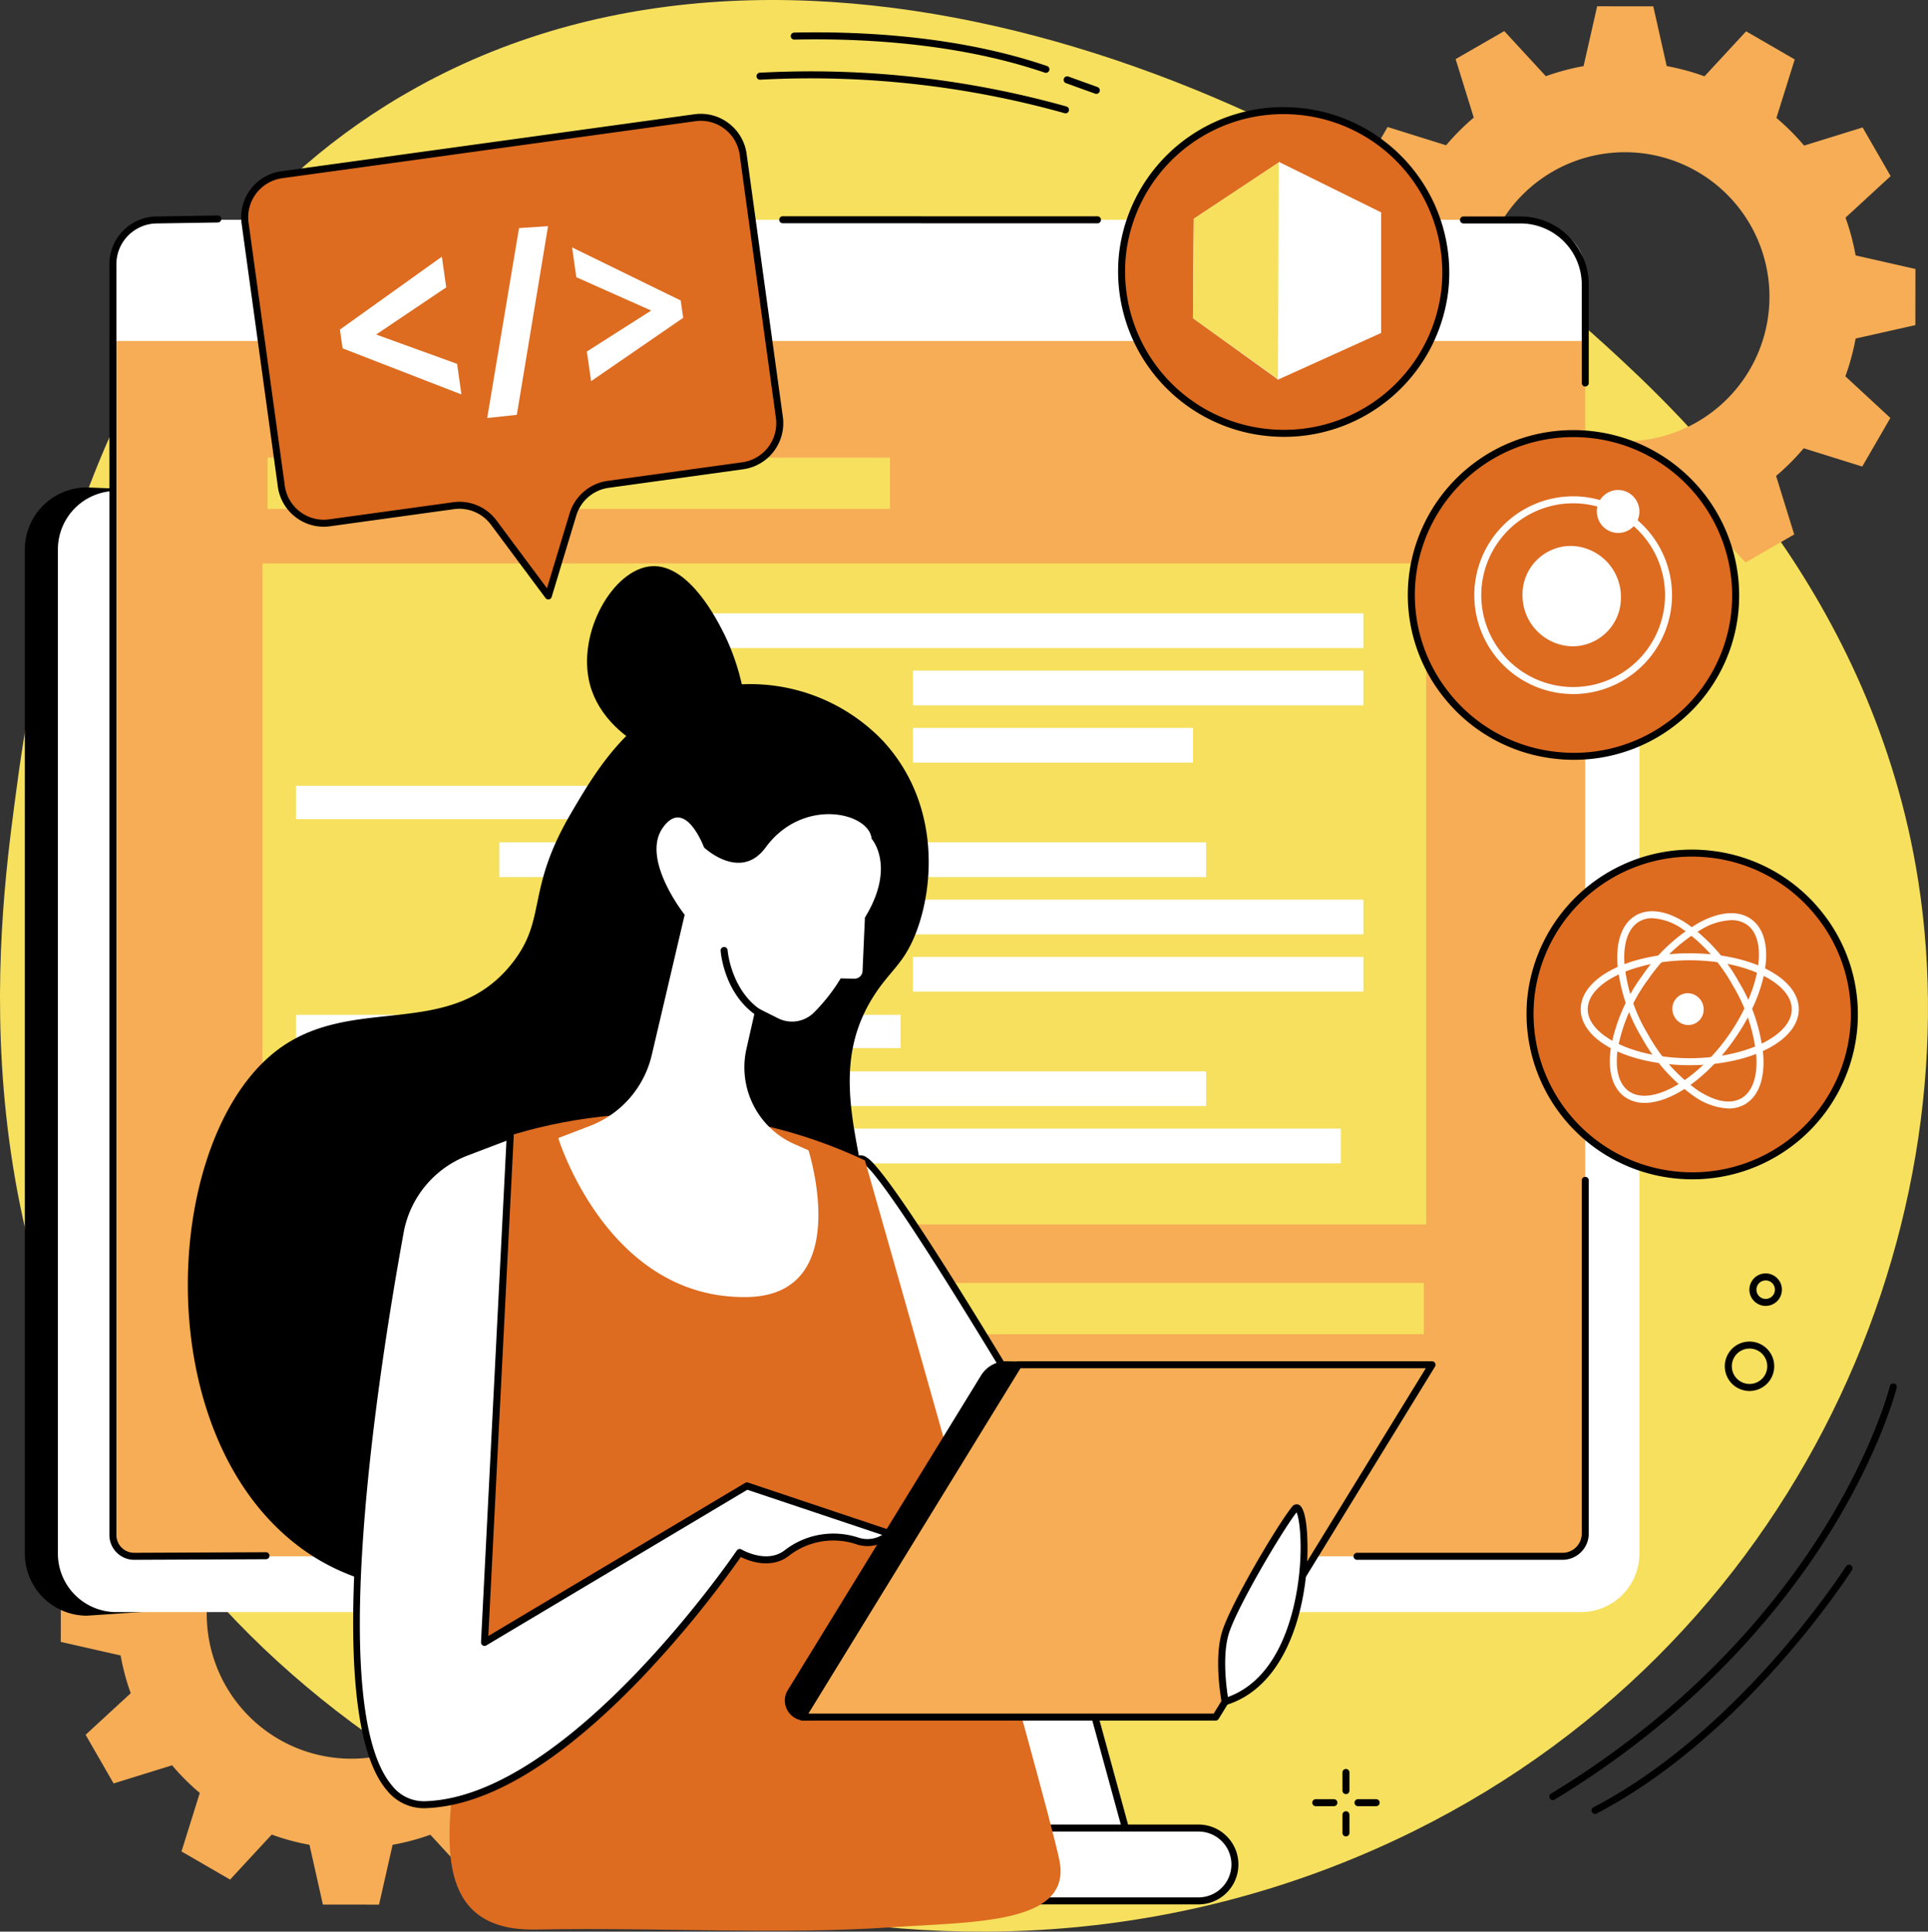 <svg xmlns="http://www.w3.org/2000/svg" width="257.051" height="257.519" viewBox="0 0 257.051 257.519">
  <rect x="0" y="0" width="257.051" height="257.519" fill="#333333" stroke="none"/>
  <g id="Group_693" data-name="Group 693" transform="translate(0 828.5)">
    <path id="Path_6196" data-name="Path 6196" d="M55.547-816.846c52.2-28.933,122.142,1.126,158.586,34.449,10.412,9.519,35.658,33.267,41.616,71.329,7.407,47.28-16.831,104.587-72.422,129.1-60.505,26.681-128.16,1.395-159.823-39.651C-6.108-660.007-.181-705.207,1.936-721.355,4.419-740.3,11.808-792.606,55.547-816.846Z" transform="translate(0)" fill="#f6e05e"/>
    <path id="Path_6197" data-name="Path 6197" d="M48.128-231.706a19.272,19.272,0,0,1,26.333-7.025A19.272,19.272,0,0,1,81.486-212.4a19.272,19.272,0,0,1-26.333,7.026A19.273,19.273,0,0,1,48.128-231.706Zm-12.71-.954a31.054,31.054,0,0,0-1.365,5.034l-7.97,1.788-.006,7.486,7.976,1.808A31.305,31.305,0,0,0,35.4-211.51l-6.015,5.541,3.733,6.487,7.8-2.418a30.82,30.82,0,0,0,3.689,3.685l-2.437,7.8,6.478,3.75,5.551-6a31.025,31.025,0,0,0,5.035,1.364l1.787,7.966,7.488.009,1.806-7.975a31.521,31.521,0,0,0,5.035-1.343l5.539,6.014,6.487-3.736-2.418-7.8a31.038,31.038,0,0,0,3.686-3.69l7.8,2.438,3.749-6.479-6-5.552a31.065,31.065,0,0,0,1.365-5.034l7.966-1.788.009-7.486-7.976-1.808a31.3,31.3,0,0,0-1.343-5.033l6.014-5.541L96.5-244.623,88.7-242.2a31.279,31.279,0,0,0-3.689-3.686l2.437-7.8-6.478-3.75-5.554,6a30.96,30.96,0,0,0-5.032-1.364l-1.79-7.968-7.485-.008L59.3-252.806a31.5,31.5,0,0,0-5.032,1.342l-5.539-6.015-6.487,3.736,2.418,7.8a31.011,31.011,0,0,0-3.686,3.69l-7.8-2.438-3.749,6.479Z" transform="translate(-17.972 -391.257)" fill="#f6ad55"/>
    <path id="Path_6198" data-name="Path 6198" d="M594.441-796.734a19.269,19.269,0,0,1,26.33-7.026,19.266,19.266,0,0,1,7.024,26.332,19.268,19.268,0,0,1-26.33,7.025A19.266,19.266,0,0,1,594.441-796.734Zm-12.713-.954a31.057,31.057,0,0,0-1.365,5.034l-7.966,1.788-.009,7.486,7.976,1.808a31.644,31.644,0,0,0,1.343,5.033L575.692-771l3.736,6.487,7.8-2.419a31.045,31.045,0,0,0,3.693,3.685l-2.44,7.8,6.481,3.75,5.551-6a31.026,31.026,0,0,0,5.035,1.364l1.787,7.968,7.485.008,1.809-7.975a31.428,31.428,0,0,0,5.032-1.343l5.542,6.015,6.487-3.736-2.418-7.8a31.06,31.06,0,0,0,3.686-3.69l7.8,2.438,3.752-6.479-6-5.552a31.045,31.045,0,0,0,1.365-5.034l7.966-1.788.009-7.486-7.976-1.808a31.646,31.646,0,0,0-1.342-5.033l6.014-5.541-3.736-6.487-7.8,2.419a31.093,31.093,0,0,0-3.693-3.686l2.44-7.8-6.481-3.75-5.551,6a31.057,31.057,0,0,0-5.036-1.364L614.9-825.8l-7.485-.008-1.809,7.976a31.428,31.428,0,0,0-5.032,1.343l-5.542-6.015-6.487,3.736,2.418,7.8a31.038,31.038,0,0,0-3.686,3.69l-7.8-2.438-3.752,6.479Z" transform="translate(-394.475 -1.854)" fill="#f6ad55"/>
    <path id="Path_6199" data-name="Path 6199" d="M210.69-612.043l-191.761-7.4a8.279,8.279,0,0,0-8.271,8.271v133.87a8.279,8.279,0,0,0,8.271,8.271l69.289-4.694-8.9,32.47-7.3.291c-2.934,0-3.522,2.66-3.522,5.595s1.623,4.143,4.56,4.143l75.677-3.068c2.937,0-2.555-34.737-2.555-34.737S215.253-612.043,210.69-612.043Z" transform="translate(-7.345 -144.074)"/>
    <path id="Path_6200" data-name="Path 6200" d="M303.492-190.6h-48.9l-13.875,50.635h76.646Z" transform="translate(-165.897 -439.626)" fill="#fff"/>
    <path id="Path_6201" data-name="Path 6201" d="M240.3-141.462h75.425l-13.617-49.7h-48.19Zm76.034.932H239.687a.471.471,0,0,1-.37-.183.464.464,0,0,1-.078-.406l13.872-50.635a.467.467,0,0,1,.451-.343h48.9a.467.467,0,0,1,.451.343l13.872,50.635a.465.465,0,0,1-.081.406A.462.462,0,0,1,316.333-140.53Z" transform="translate(-164.865 -438.593)"/>
    <path id="Path_6202" data-name="Path 6202" d="M227.877-617.942H32.623a7.8,7.8,0,0,0-7.8,7.8v133.87a7.8,7.8,0,0,0,7.8,7.8H227.877a7.8,7.8,0,0,0,7.8-7.8v-133.87A7.8,7.8,0,0,0,227.877-617.942Z" transform="translate(-17.104 -145.111)" fill="#fff"/>
    <path id="Path_6203" data-name="Path 6203" d="M296.467-44.43H203.176a4.857,4.857,0,0,0-4.858,4.855,4.857,4.857,0,0,0,4.858,4.855h93.291a4.854,4.854,0,0,0,4.855-4.855A4.855,4.855,0,0,0,296.467-44.43Z" transform="translate(-136.676 -540.361)" fill="#fff"/>
    <path id="Path_6204" data-name="Path 6204" d="M202.142-45a4.4,4.4,0,0,0-4.392,4.389,4.4,4.4,0,0,0,4.392,4.389h93.291a4.393,4.393,0,0,0,4.389-4.389A4.393,4.393,0,0,0,295.434-45Zm93.291,9.71H202.142a5.328,5.328,0,0,1-5.324-5.321,5.328,5.328,0,0,1,5.324-5.322h93.291a5.327,5.327,0,0,1,5.321,5.322A5.327,5.327,0,0,1,295.434-35.287Z" transform="translate(-135.642 -539.327)"/>
    <path id="Path_6205" data-name="Path 6205" d="M241.689-556.007H51.246a2.836,2.836,0,0,1-2.838-2.838V-728.268a5.9,5.9,0,0,1,5.9-5.9H236.094a8.623,8.623,0,0,1,8.622,8.624v166.506A3.027,3.027,0,0,1,241.689-556.007Z" transform="translate(-33.362 -65.014)" fill="#f6ad55"/>
    <path id="Path_6206" data-name="Path 6206" d="M244.879-718.076v-9.562c0-3.633-3.888-6.6-8.771-6.6H56.569c-4.376,0-7.82,2.663-7.82,5.919v10.244Z" transform="translate(-33.596 -64.962)" fill="#fff"/>
    <path id="Path_6207" data-name="Path 6207" d="M112.578-498.712H267.736v-88.114H112.578Z" transform="translate(-77.586 -166.555)" fill="#f6e05e"/>
    <path id="Path_6208" data-name="Path 6208" d="M126.958-487.014h80.61v-4.447h-80.61Z" transform="translate(-87.496 -232.279)" fill="#fff"/>
    <path id="Path_6209" data-name="Path 6209" d="M214.188-462.569h94.224V-467.2H214.188Z" transform="translate(-147.613 -249)" fill="#fff"/>
    <path id="Path_6210" data-name="Path 6210" d="M281.708-438.014h94.224v-4.629H281.708Z" transform="translate(-194.146 -265.923)" fill="#fff"/>
    <path id="Path_6211" data-name="Path 6211" d="M391.608-413.46h60.064v-4.629H391.608Z" transform="translate(-269.886 -282.845)" fill="#fff"/>
    <path id="Path_6212" data-name="Path 6212" d="M281.708-560.79h94.224v-4.629H281.708Z" transform="translate(-194.146 -181.309)" fill="#fff"/>
    <path id="Path_6213" data-name="Path 6213" d="M391.608-511.68h37.339v-4.629H391.608Z" transform="translate(-269.886 -215.154)" fill="#fff"/>
    <path id="Path_6214" data-name="Path 6214" d="M391.608-536.235h60.064v-4.629H391.608Z" transform="translate(-269.886 -198.231)" fill="#fff"/>
    <path id="Path_6215" data-name="Path 6215" d="M126.958-388.794h80.61v-4.447h-80.61Z" transform="translate(-87.496 -299.969)" fill="#fff"/>
    <path id="Path_6216" data-name="Path 6216" d="M214.188-364.349h94.224v-4.629H214.188Z" transform="translate(-147.613 -316.691)" fill="#fff"/>
    <path id="Path_6217" data-name="Path 6217" d="M281.708-339.794H372.9v-4.629H281.708Z" transform="translate(-194.146 -333.613)" fill="#fff"/>
    <path id="Path_6218" data-name="Path 6218" d="M608.447-272.685h-27.4a.466.466,0,0,1-.466-.466.466.466,0,0,1,.466-.466h27.4a2.565,2.565,0,0,0,2.561-2.561v-47.092a.466.466,0,0,1,.466-.466.466.466,0,0,1,.466.466v47.092A3.5,3.5,0,0,1,608.447-272.685Z" transform="translate(-400.119 -347.87)"/>
    <path id="Path_6219" data-name="Path 6219" d="M642.949-713a.466.466,0,0,1-.466-.466v-13.111a8.166,8.166,0,0,0-8.156-8.158l-7.612,0a.466.466,0,0,1-.466-.466.466.466,0,0,1,.466-.466l7.612,0a9.1,9.1,0,0,1,9.089,9.09v13.111A.466.466,0,0,1,642.949-713Z" transform="translate(-431.594 -63.975)"/>
    <path id="Path_6220" data-name="Path 6220" d="M376.676-734.8l-41.961-.01a.466.466,0,0,1-.466-.466.466.466,0,0,1,.466-.466l41.961.01a.466.466,0,0,1,.466.466A.466.466,0,0,1,376.676-734.8Z" transform="translate(-230.355 -63.928)"/>
    <path id="Path_6221" data-name="Path 6221" d="M50.212-556.856a3.308,3.308,0,0,1-3.3-3.3V-729.583a6.369,6.369,0,0,1,6.363-6.362l8.085-.127h.009a.469.469,0,0,1,.466.459.467.467,0,0,1-.46.473l-8.094.127a5.436,5.436,0,0,0-5.436,5.43V-560.16a2.373,2.373,0,0,0,2.372,2.371l17.574-.077a.465.465,0,0,1,.466.464.464.464,0,0,1-.463.468Z" transform="translate(-32.328 -63.699)"/>
    <path id="Path_6222" data-name="Path 6222" d="M114.748-625.392h82.99v-6.838h-82.99Z" transform="translate(-79.081 -135.264)" fill="#f6e05e"/>
    <path id="Path_6223" data-name="Path 6223" d="M113.738-271.4H268.221v-6.838H113.738Z" transform="translate(-78.385 -379.226)" fill="#f6e05e"/>
    <path id="Path_6224" data-name="Path 6224" d="M114.738-234.4h96.981v-6.838H114.738Z" transform="translate(-79.074 -404.723)" fill="#f6e05e"/>
    <path id="Path_6225" data-name="Path 6225" d="M576.294-66.424a.466.466,0,0,1-.466-.466v-2.42a.466.466,0,0,1,.466-.466.466.466,0,0,1,.466.466v2.42A.466.466,0,0,1,576.294-66.424Z" transform="translate(-396.846 -522.893)"/>
    <path id="Path_6226" data-name="Path 6226" d="M576.294-48.287a.466.466,0,0,1-.466-.466v-2.42a.466.466,0,0,1,.466-.466.466.466,0,0,1,.466.466v2.42A.466.466,0,0,1,576.294-48.287Z" transform="translate(-396.846 -535.393)"/>
    <path id="Path_6227" data-name="Path 6227" d="M565.756-55.883h-2.421a.466.466,0,0,1-.466-.466.466.466,0,0,1,.466-.466h2.421a.466.466,0,0,1,.466.466A.466.466,0,0,1,565.756-55.883Z" transform="translate(-387.914 -531.825)"/>
    <path id="Path_6228" data-name="Path 6228" d="M583.892-55.883h-2.418a.466.466,0,0,1-.466-.466.466.466,0,0,1,.466-.466h2.418a.466.466,0,0,1,.466.466A.466.466,0,0,1,583.892-55.883Z" transform="translate(-400.416 -531.825)"/>
    <path id="Path_6229" data-name="Path 6229" d="M665.025-179.6a.462.462,0,0,1-.4-.225.465.465,0,0,1,.155-.64c19.34-11.723,30.6-25.885,36.64-35.7,6.54-10.621,8.529-18.552,8.548-18.631a.468.468,0,0,1,.566-.342.467.467,0,0,1,.342.564c-.022.081-2.048,8.153-8.66,18.9-6.1,9.9-17.456,24.19-36.954,36.01A.461.461,0,0,1,665.025-179.6Z" transform="translate(-457.997 -408.918)"/>
    <path id="Path_6230" data-name="Path 6230" d="M683.135-124.175a.466.466,0,0,1-.413-.25.466.466,0,0,1,.2-.629c19.728-10.3,33.547-31.916,33.684-32.133a.467.467,0,0,1,.643-.145.467.467,0,0,1,.146.643c-.14.219-14.1,22.048-34.042,32.462A.468.468,0,0,1,683.135-124.175Z" transform="translate(-470.478 -462.501)"/>
    <path id="Path_6231" data-name="Path 6231" d="M365.693-792.345a.466.466,0,0,1-.124-.017,125.592,125.592,0,0,0-40.578-4.465.467.467,0,0,1-.494-.438.467.467,0,0,1,.438-.492,126.455,126.455,0,0,1,40.883,4.5.466.466,0,0,1,.323.573A.463.463,0,0,1,365.693-792.345Z" transform="translate(-223.634 -21.049)"/>
    <path id="Path_6232" data-name="Path 6232" d="M373.214-809.223a.473.473,0,0,1-.152-.025c-11.709-3.994-24.621-4.6-33.389-4.407a.467.467,0,0,1-.476-.456.464.464,0,0,1,.454-.477c8.846-.193,21.873.418,33.712,4.457a.465.465,0,0,1,.292.592A.47.47,0,0,1,373.214-809.223Z" transform="translate(-233.766 -9.567)"/>
    <path id="Path_6233" data-name="Path 6233" d="M460.6-793.408a.466.466,0,0,1-.159-.028l-3.885-1.4a.466.466,0,0,1-.28-.6.466.466,0,0,1,.6-.281l3.885,1.4a.466.466,0,0,1,.28.6A.467.467,0,0,1,460.6-793.408Z" transform="translate(-314.435 -22.578)"/>
    <path id="Path_6234" data-name="Path 6234" d="M743.138-252.163a2.329,2.329,0,0,0-.724.115,2.348,2.348,0,0,0-1.377,1.173,2.359,2.359,0,0,0-.143,1.8,2.351,2.351,0,0,0,1.175,1.375,2.342,2.342,0,0,0,1.8.143,2.364,2.364,0,0,0,1.52-2.975A2.369,2.369,0,0,0,743.138-252.163Zm.877,5.051h0Zm-.877.606a3.3,3.3,0,0,1-1.5-.361,3.267,3.267,0,0,1-1.634-1.918,3.27,3.27,0,0,1,.2-2.513,3.277,3.277,0,0,1,1.918-1.636,3.3,3.3,0,0,1,4.15,2.117,3.3,3.3,0,0,1-2.117,4.149A3.308,3.308,0,0,1,743.138-246.506Z" transform="translate(-509.883 -396.554)"/>
    <path id="Path_6235" data-name="Path 6235" d="M752.565-281.4a1.218,1.218,0,0,0-.38.06,1.221,1.221,0,0,0-.718.612,1.222,1.222,0,0,0-.075.941,1.21,1.21,0,0,0,.612.718,1.213,1.213,0,0,0,.939.075,1.221,1.221,0,0,0,.718-.612,1.221,1.221,0,0,0,.075-.941A1.233,1.233,0,0,0,752.565-281.4Zm.525,2.849h0Zm-.528.55a2.167,2.167,0,0,1-.982-.238A2.165,2.165,0,0,1,750.5-279.5a2.15,2.15,0,0,1,.133-1.651,2.144,2.144,0,0,1,1.259-1.076,2.152,2.152,0,0,1,1.654.131,2.165,2.165,0,0,1,1.076,1.261,2.163,2.163,0,0,1-.131,1.651,2.158,2.158,0,0,1-1.262,1.076A2.189,2.189,0,0,1,752.561-278Z" transform="translate(-517.155 -376.401)"/>
    <path id="Path_6236" data-name="Path 6236" d="M656.4-443.528a21.564,21.564,0,0,0,19.06,23.807,21.567,21.567,0,0,0,23.909-18.936,21.567,21.567,0,0,0-19.063-23.808A21.564,21.564,0,0,0,656.4-443.528Z" transform="translate(-452.279 -252.165)" fill="#dd6b20"/>
    <path id="Path_6237" data-name="Path 6237" d="M676.814-463.171a21.112,21.112,0,0,0-20.981,18.663,21.121,21.121,0,0,0,18.65,23.292,21.473,21.473,0,0,0,2.412.137,21.113,21.113,0,0,0,20.981-18.663,20.835,20.835,0,0,0-4.482-15.482,21.071,21.071,0,0,0-14.171-7.81A21.381,21.381,0,0,0,676.814-463.171Zm.081,43.024a22.335,22.335,0,0,1-2.514-.143,22.057,22.057,0,0,1-19.474-24.323,22.055,22.055,0,0,1,24.422-19.347,22.009,22.009,0,0,1,14.8,8.154,21.777,21.777,0,0,1,4.678,16.17A22.049,22.049,0,0,1,676.894-420.148Z" transform="translate(-451.248 -251.132)"/>
    <path id="Path_6238" data-name="Path 6238" d="M721.519-400.347a2.059,2.059,0,0,1-2.089,2.087,2.153,2.153,0,0,1-2.083-2.16,2.056,2.056,0,0,1,2.076-2.086A2.155,2.155,0,0,1,721.519-400.347Z" transform="translate(-494.378 -293.584)" fill="#fff"/>
    <path id="Path_6239" data-name="Path 6239" d="M692.568-418.7c-7.376,0-13.608,2.99-13.608,6.529s6.232,6.529,13.608,6.529,13.6-2.99,13.6-6.529S699.944-418.7,692.568-418.7Zm0,13.991c-8.153,0-14.54-3.278-14.54-7.462s6.387-7.462,14.54-7.462,14.537,3.278,14.537,7.462S700.721-404.71,692.568-404.71Z" transform="translate(-467.28 -281.781)" fill="#fff"/>
    <path id="Path_6240" data-name="Path 6240" d="M706.7-435.894a8.362,8.362,0,0,0-3.829,1.144,22.42,22.42,0,0,0-7.273,6.787,22.429,22.429,0,0,0-4.01,9.1c-.432,2.748.087,4.8,1.458,5.772,2.884,2.048,8.93-1.3,13.2-7.315s5.439-12.826,2.555-14.875A3.563,3.563,0,0,0,706.7-435.894Zm-11.541,24.357a4.5,4.5,0,0,1-2.654-.792c-1.675-1.19-2.328-3.561-1.837-6.677a23.379,23.379,0,0,1,4.171-9.5,23.383,23.383,0,0,1,7.59-7.069c2.782-1.49,5.234-1.656,6.91-.467,3.413,2.422,2.387,9.527-2.331,16.175C703.331-414.689,698.656-411.536,695.156-411.536Z" transform="translate(-475.879 -269.933)" fill="#fff"/>
    <path id="Path_6241" data-name="Path 6241" d="M698.37-436.741a3.408,3.408,0,0,0-1.725.436c-1.455.841-2.163,2.833-1.989,5.61a22.442,22.442,0,0,0,3.139,9.438,22.422,22.422,0,0,0,6.6,7.438c2.319,1.538,4.4,1.922,5.853,1.081s2.163-2.833,1.993-5.61a22.409,22.409,0,0,0-3.143-9.438,22.408,22.408,0,0,0-6.6-7.438A7.793,7.793,0,0,0,698.37-436.741Zm10.167,25.372a8.684,8.684,0,0,1-4.653-1.672,23.361,23.361,0,0,1-6.9-7.749,23.328,23.328,0,0,1-3.26-9.847c-.2-3.149.674-5.448,2.452-6.476s4.209-.633,6.838,1.112a23.384,23.384,0,0,1,6.894,7.749,23.378,23.378,0,0,1,3.264,9.847c.2,3.149-.674,5.448-2.456,6.476A4.3,4.3,0,0,1,708.537-411.37Z" transform="translate(-478.079 -269.348)" fill="#fff"/>
    <path id="Path_6242" data-name="Path 6242" d="M605.532-623.461A21.566,21.566,0,0,0,624.6-599.654,21.564,21.564,0,0,0,648.5-618.59a21.565,21.565,0,0,0-19.06-23.808A21.567,21.567,0,0,0,605.532-623.461Z" transform="translate(-417.222 -128.16)" fill="#dd6b20"/>
    <path id="Path_6243" data-name="Path 6243" d="M625.939-643.1a21.114,21.114,0,0,0-20.981,18.663,20.862,20.862,0,0,0,4.482,15.482,21.071,21.071,0,0,0,14.171,7.81,21.08,21.08,0,0,0,15.56-4.44A20.839,20.839,0,0,0,647-619.675a21.122,21.122,0,0,0-18.65-23.292A21.423,21.423,0,0,0,625.939-643.1Zm.112,43.025a22.549,22.549,0,0,1-2.546-.145,22.01,22.01,0,0,1-14.8-8.153,21.777,21.777,0,0,1-4.678-16.17,22.058,22.058,0,0,1,24.425-19.347A22.059,22.059,0,0,1,647.93-619.57a21.783,21.783,0,0,1-8.181,14.712A21.969,21.969,0,0,1,626.051-600.078Z" transform="translate(-416.186 -127.128)"/>
    <path id="Path_6244" data-name="Path 6244" d="M666.188-587.516a6.458,6.458,0,0,1-6.624,6.55,6.8,6.8,0,0,1-6.5-6.826,6.463,6.463,0,0,1,6.5-6.553A6.793,6.793,0,0,1,666.188-587.516Z" transform="translate(-450.078 -161.373)" fill="#fff"/>
    <path id="Path_6245" data-name="Path 6245" d="M690.621-615.465a2.835,2.835,0,0,1-2.847,2.854,2.867,2.867,0,0,1-2.825-2.878,2.838,2.838,0,0,1,2.825-2.854A2.864,2.864,0,0,1,690.621-615.465Z" transform="translate(-472.049 -144.835)" fill="#fff"/>
    <path id="Path_6246" data-name="Path 6246" d="M645.56-614.695a12.264,12.264,0,0,0-12.25,12.249A12.263,12.263,0,0,0,645.56-590.2a12.263,12.263,0,0,0,12.25-12.249A12.264,12.264,0,0,0,645.56-614.695Zm0,25.431a13.2,13.2,0,0,1-13.182-13.182,13.2,13.2,0,0,1,13.182-13.182,13.2,13.2,0,0,1,13.182,13.182A13.2,13.2,0,0,1,645.56-589.263Z" transform="translate(-435.819 -146.707)" fill="#fff"/>
    <path id="Path_6247" data-name="Path 6247" d="M481.2-761.983a21.564,21.564,0,0,0,19.06,23.807,21.565,21.565,0,0,0,23.909-18.936,21.564,21.564,0,0,0-19.063-23.808A21.564,21.564,0,0,0,481.2-761.983Z" transform="translate(-331.536 -32.694)" fill="#dd6b20"/>
    <path id="Path_6248" data-name="Path 6248" d="M501.614-781.626a21.114,21.114,0,0,0-20.981,18.663,21.122,21.122,0,0,0,18.65,23.292,21.464,21.464,0,0,0,2.412.137A21.113,21.113,0,0,0,522.675-758.2a21.124,21.124,0,0,0-18.653-23.292A21.381,21.381,0,0,0,501.614-781.626Zm.081,43.024a22.338,22.338,0,0,1-2.515-.143,22.057,22.057,0,0,1-19.473-24.323,22.055,22.055,0,0,1,24.422-19.347A22.057,22.057,0,0,1,523.6-758.093,22.047,22.047,0,0,1,501.694-738.6Z" transform="translate(-330.505 -31.661)"/>
    <path id="Path_6249" data-name="Path 6249" d="M536.795-752.386v16.077l-13.782,6.235-.075-.111-11.23-8.088.1-13.254,11.336-7.51-.019-.1Z" transform="translate(-352.656 -47.802)" fill="#fff"/>
    <path id="Path_6250" data-name="Path 6250" d="M523.167-758.83l-.109,28.871-11.32-8.1.093-13.254Z" transform="translate(-352.677 -48.015)" fill="#f6e05e"/>
    <path id="Path_6251" data-name="Path 6251" d="M173.242-527.461a24.473,24.473,0,0,0-24.1-6.719c-9.458,2.583-14.227,10.765-17.59,16.535-5.946,10.2-3.074,13.894-7.749,19.819-8.274,10.494-21.248,3.935-31.331,11.6-15.386,11.695-17.478,51.379,3.341,66.489,13.881,10.076,32.767,4.249,37.905,2.663,15.594-4.812,35-18.244,37.784-36.45,2.3-15.055-7.618-27.58.681-40.2,2.117-3.214,3.867-4.086,5.436-8.1C180.17-508.353,180.742-519.342,173.242-527.461Z" transform="translate(-55.52 -202.264)"/>
    <path id="Path_6252" data-name="Path 6252" d="M271.093-560.6c3.553-2.882,1.305-11.382-.97-15.968-.852-1.719-4.665-9.409-9.679-9.11-5.153.307-10.083,8.953-8.246,15.8C254.5-561.312,266.928-557.223,271.093-560.6Z" transform="translate(-173.538 -167.34)"/>
    <path id="Path_6253" data-name="Path 6253" d="M406.8-265.965s-35.729-62.28-40.647-65.27,0,28.531,0,28.531l26.678,44.541Z" transform="translate(-250.834 -342.565)" fill="#fff"/>
    <path id="Path_6254" data-name="Path 6254" d="M365.55-303.9l26.4,44.074,13.16-7.352c-12.408-21.615-36.463-62.393-40.249-64.694-.339-.206-.469-.119-.525-.081-.516.344-1.591,2.462-.451,14.646C364.484-310.938,365.426-304.715,365.55-303.9Zm26.234,45.169a.462.462,0,0,1-.4-.227L364.7-303.5a.464.464,0,0,1-.062-.168c-.009-.066-1.044-6.723-1.682-13.549-1.181-12.6-.078-14.888.858-15.512a1.337,1.337,0,0,1,1.529.06c4.961,3.018,39.347,62.889,40.808,65.436a.461.461,0,0,1,.044.357.456.456,0,0,1-.221.283l-13.968,7.8A.465.465,0,0,1,391.784-258.731Z" transform="translate(-249.79 -341.529)"/>
    <path id="Path_6255" data-name="Path 6255" d="M195.453-345.906s24.512-12.02,52.75,1.261c0,0,24.226,84.83,25.932,93.316s-11.255,8.166-22.28,8.909c-15.333,1.038-30.461,0-47.553.311-12.809.233-12.1-10.617-10.832-20.694S195.453-345.906,195.453-345.906Z" transform="translate(-132.888 -329.154)" fill="#dd6b20"/>
    <path id="Path_6256" data-name="Path 6256" d="M169.993-273.888l34.99-20.859,19,6.363a4.226,4.226,0,0,1-4.373.941,10.1,10.1,0,0,0-9.216,1.566c-2.7,2.21-6.378,0-6.378,0s-22.24,32.947-41.846,33.625c-15.939.552-7.227-55.431-3.41-76.393a14.006,14.006,0,0,1,8.793-10.576l5.868-2.238Z" transform="translate(-105.398 -335.656)" fill="#fff"/>
    <path id="Path_6257" data-name="Path 6257" d="M171.922-341.8l-5.2,1.983a13.617,13.617,0,0,0-8.5,10.223c-3.419,18.766-10.4,63.525-1.508,73.82a5.349,5.349,0,0,0,4.442,2.024c19.144-.662,41.256-33.093,41.477-33.42a.464.464,0,0,1,.625-.139c.034.02,3.432,2.011,5.847.039a10.6,10.6,0,0,1,9.654-1.647,3.82,3.82,0,0,0,3.261-.33l-17.984-6.021-34.8,20.749a.469.469,0,0,1-.482,0,.466.466,0,0,1-.224-.423Zm-10.978,88.986a6.312,6.312,0,0,1-4.933-2.351c-9.16-10.6-2.148-55.7,1.293-74.6a14.557,14.557,0,0,1,9.089-10.927l5.865-2.238a.468.468,0,0,1,.441.058.472.472,0,0,1,.193.4l-3.388,66.7,34.241-20.412a.463.463,0,0,1,.385-.042l19.007,6.363a.466.466,0,0,1,.3.325.466.466,0,0,1-.106.432,4.665,4.665,0,0,1-4.861,1.069,9.646,9.646,0,0,0-8.778,1.484c-2.418,1.979-5.458.776-6.524.247a142.854,142.854,0,0,1-13.384,16.274c-10.717,11.133-20.337,16.924-28.6,17.209C161.109-252.817,161.025-252.816,160.944-252.816Z" transform="translate(-104.399 -334.623)"/>
    <path id="Path_6258" data-name="Path 6258" d="M391.441-198.234l-51.072,2.064a2.21,2.21,0,0,1-1.884-3.366l25.764-41.945a3.472,3.472,0,0,1,2.962-1.658l51.628,1.179Z" transform="translate(-233.048 -403.415)"/>
    <path id="Path_6259" data-name="Path 6259" d="M366.167-243.708a3.025,3.025,0,0,0-2.555,1.436l-25.764,41.945a1.719,1.719,0,0,0-.034,1.764,1.718,1.718,0,0,0,1.52.892l50.808-2.054,26.834-42.824Zm-26.815,46.969a2.65,2.65,0,0,1-2.353-1.37,2.636,2.636,0,0,1,.056-2.707l25.761-41.946a3.971,3.971,0,0,1,3.36-1.88l52.458,1.2-27.965,44.63-.246.01Z" transform="translate(-232.012 -402.381)"/>
    <path id="Path_6260" data-name="Path 6260" d="M399.189-196.17H344.058l28.851-46.97h55.128Z" transform="translate(-237.116 -403.415)" fill="#f6ad55"/>
    <path id="Path_6261" data-name="Path 6261" d="M343.863-197.67H397.9l28.276-46.037H372.138Zm54.3.932H343.027a.47.47,0,0,1-.407-.239.466.466,0,0,1,.012-.471l28.848-46.97a.467.467,0,0,1,.4-.222h55.128a.47.47,0,0,1,.407.238.474.474,0,0,1-.009.472l-28.848,46.97A.471.471,0,0,1,398.158-196.738Z" transform="translate(-236.084 -402.381)"/>
    <path id="Path_6262" data-name="Path 6262" d="M524.478-155.973s-1.035-5.428,0-9.05,7.46-14.393,9.3-16.647S537.166-159.856,524.478-155.973Z" transform="translate(-361.14 -445.677)" fill="#fff"/>
    <path id="Path_6263" data-name="Path 6263" d="M532.964-182.231c-2.039,2.64-8.109,12.939-9.073,16.307-.811,2.83-.3,6.875-.081,8.307,5.38-1.942,7.758-7.685,8.809-12.233C533.986-175.773,533.5-181.073,532.964-182.231Zm-9.524,25.7a.463.463,0,0,1-.239-.067.471.471,0,0,1-.218-.312c-.044-.226-1.044-5.579.009-9.265,1.038-3.626,7.444-14.434,9.384-16.813a.727.727,0,0,1,.839-.278c1.343.5,1.218,6.038,1.2,6.668-.242,8.162-3.217,17.715-10.838,20.047A.458.458,0,0,1,523.44-156.536Z" transform="translate(-360.102 -444.647)"/>
    <path id="Path_6264" data-name="Path 6264" d="M268.766-452.085a4.138,4.138,0,0,0,4.784-.772,24.145,24.145,0,0,0,3.562-4.547l1.821.037a1.072,1.072,0,0,0,1.094-1.026l.317-7.121c4.193-6.84.892-10.506.892-10.506-.311-3.509-9.169-5.6-14.133,1.162-3.363,4.586-8.206,0-8.206,0s-2.533-6.836-5.5-2.631,2.916,11.6,2.916,11.6l-4.392,18.715a13.385,13.385,0,0,1-8.24,9.439l-4.221,1.617s6.589,21.593,25.261,21.192c14.245-.306,8.1-19.56,8.1-19.56l-1.871-.825a11.188,11.188,0,0,1-6.4-12.711l1.256-5.543Z" transform="translate(-165.028 -240.66)" fill="#fff"/>
    <path id="Path_6265" data-name="Path 6265" d="M315.3-412.447a.469.469,0,0,1-.205-.047c-5.446-2.649-5.968-9.065-5.99-9.337a.466.466,0,0,1,.432-.5.465.465,0,0,1,.5.431c0,.061.51,6.156,5.467,8.566a.468.468,0,0,1,.214.623A.469.469,0,0,1,315.3-412.447Z" transform="translate(-213.027 -279.921)"/>
    <path id="Path_6266" data-name="Path 6266" d="M171.354-731.731l-17.947,2.476a5.716,5.716,0,0,0-4.69,4.01l-3.289,10.867-7.283-9.783a5.717,5.717,0,0,0-5.365-2.249l-16.508,2.277a5.718,5.718,0,0,1-6.443-4.886L105-764.084a5.723,5.723,0,0,1,4.883-6.448l55.081-7.6a5.717,5.717,0,0,1,6.443,4.886l4.83,35.066A5.721,5.721,0,0,1,171.354-731.731Z" transform="translate(-72.325 -34.675)" fill="#dd6b20"/>
    <path id="Path_6267" data-name="Path 6267" d="M170.323-732.765h0Zm-37.79,4.8a6.179,6.179,0,0,1,4.955,2.491l6.732,9.041,3.018-9.982a6.2,6.2,0,0,1,5.073-4.337l17.95-2.476a5.258,5.258,0,0,0,4.482-5.923l-4.83-35.066a5.21,5.21,0,0,0-2.03-3.471A5.2,5.2,0,0,0,164-778.7l-55.081,7.6a5.26,5.26,0,0,0-4.485,5.923l4.83,35.066a5.231,5.231,0,0,0,2.03,3.471,5.214,5.214,0,0,0,3.888,1.017l16.508-2.277A6.189,6.189,0,0,1,132.533-727.963ZM144.4-714.945a.47.47,0,0,1-.373-.188l-7.283-9.783a5.242,5.242,0,0,0-4.927-2.065L115.307-724.7a6.139,6.139,0,0,1-4.578-1.2,6.134,6.134,0,0,1-2.39-4.086l-4.83-35.066a6.193,6.193,0,0,1,5.281-6.974l55.081-7.6a6.139,6.139,0,0,1,4.575,1.2,6.15,6.15,0,0,1,2.393,4.086l4.83,35.066a6.2,6.2,0,0,1-5.281,6.974l-17.95,2.476a5.27,5.27,0,0,0-4.308,3.683l-3.285,10.867a.464.464,0,0,1-.367.324A.449.449,0,0,1,144.4-714.945Z" transform="translate(-71.295 -33.641)"/>
    <path id="Path_6268" data-name="Path 6268" d="M162-700.044l-15.846-6.146-.354-2.5,13.592-9.722.581,4.093-9.343,6.287,10.792,3.911Z" transform="translate(-100.48 -75.87)" fill="#fff"/>
    <path id="Path_6269" data-name="Path 6269" d="M217.1-731.5l-4.165,25.153-3.951.426,4.243-25.324Z" transform="translate(-144.029 -66.849)" fill="#fff"/>
    <path id="Path_6270" data-name="Path 6270" d="M247.359-708.51l8.573-5.459-9.978-4.446-.566-3.975,14.481,7.079L260.2-713l-12.278,8.446Z" transform="translate(-169.115 -73.128)" fill="#fff"/>
  </g>
</svg>
